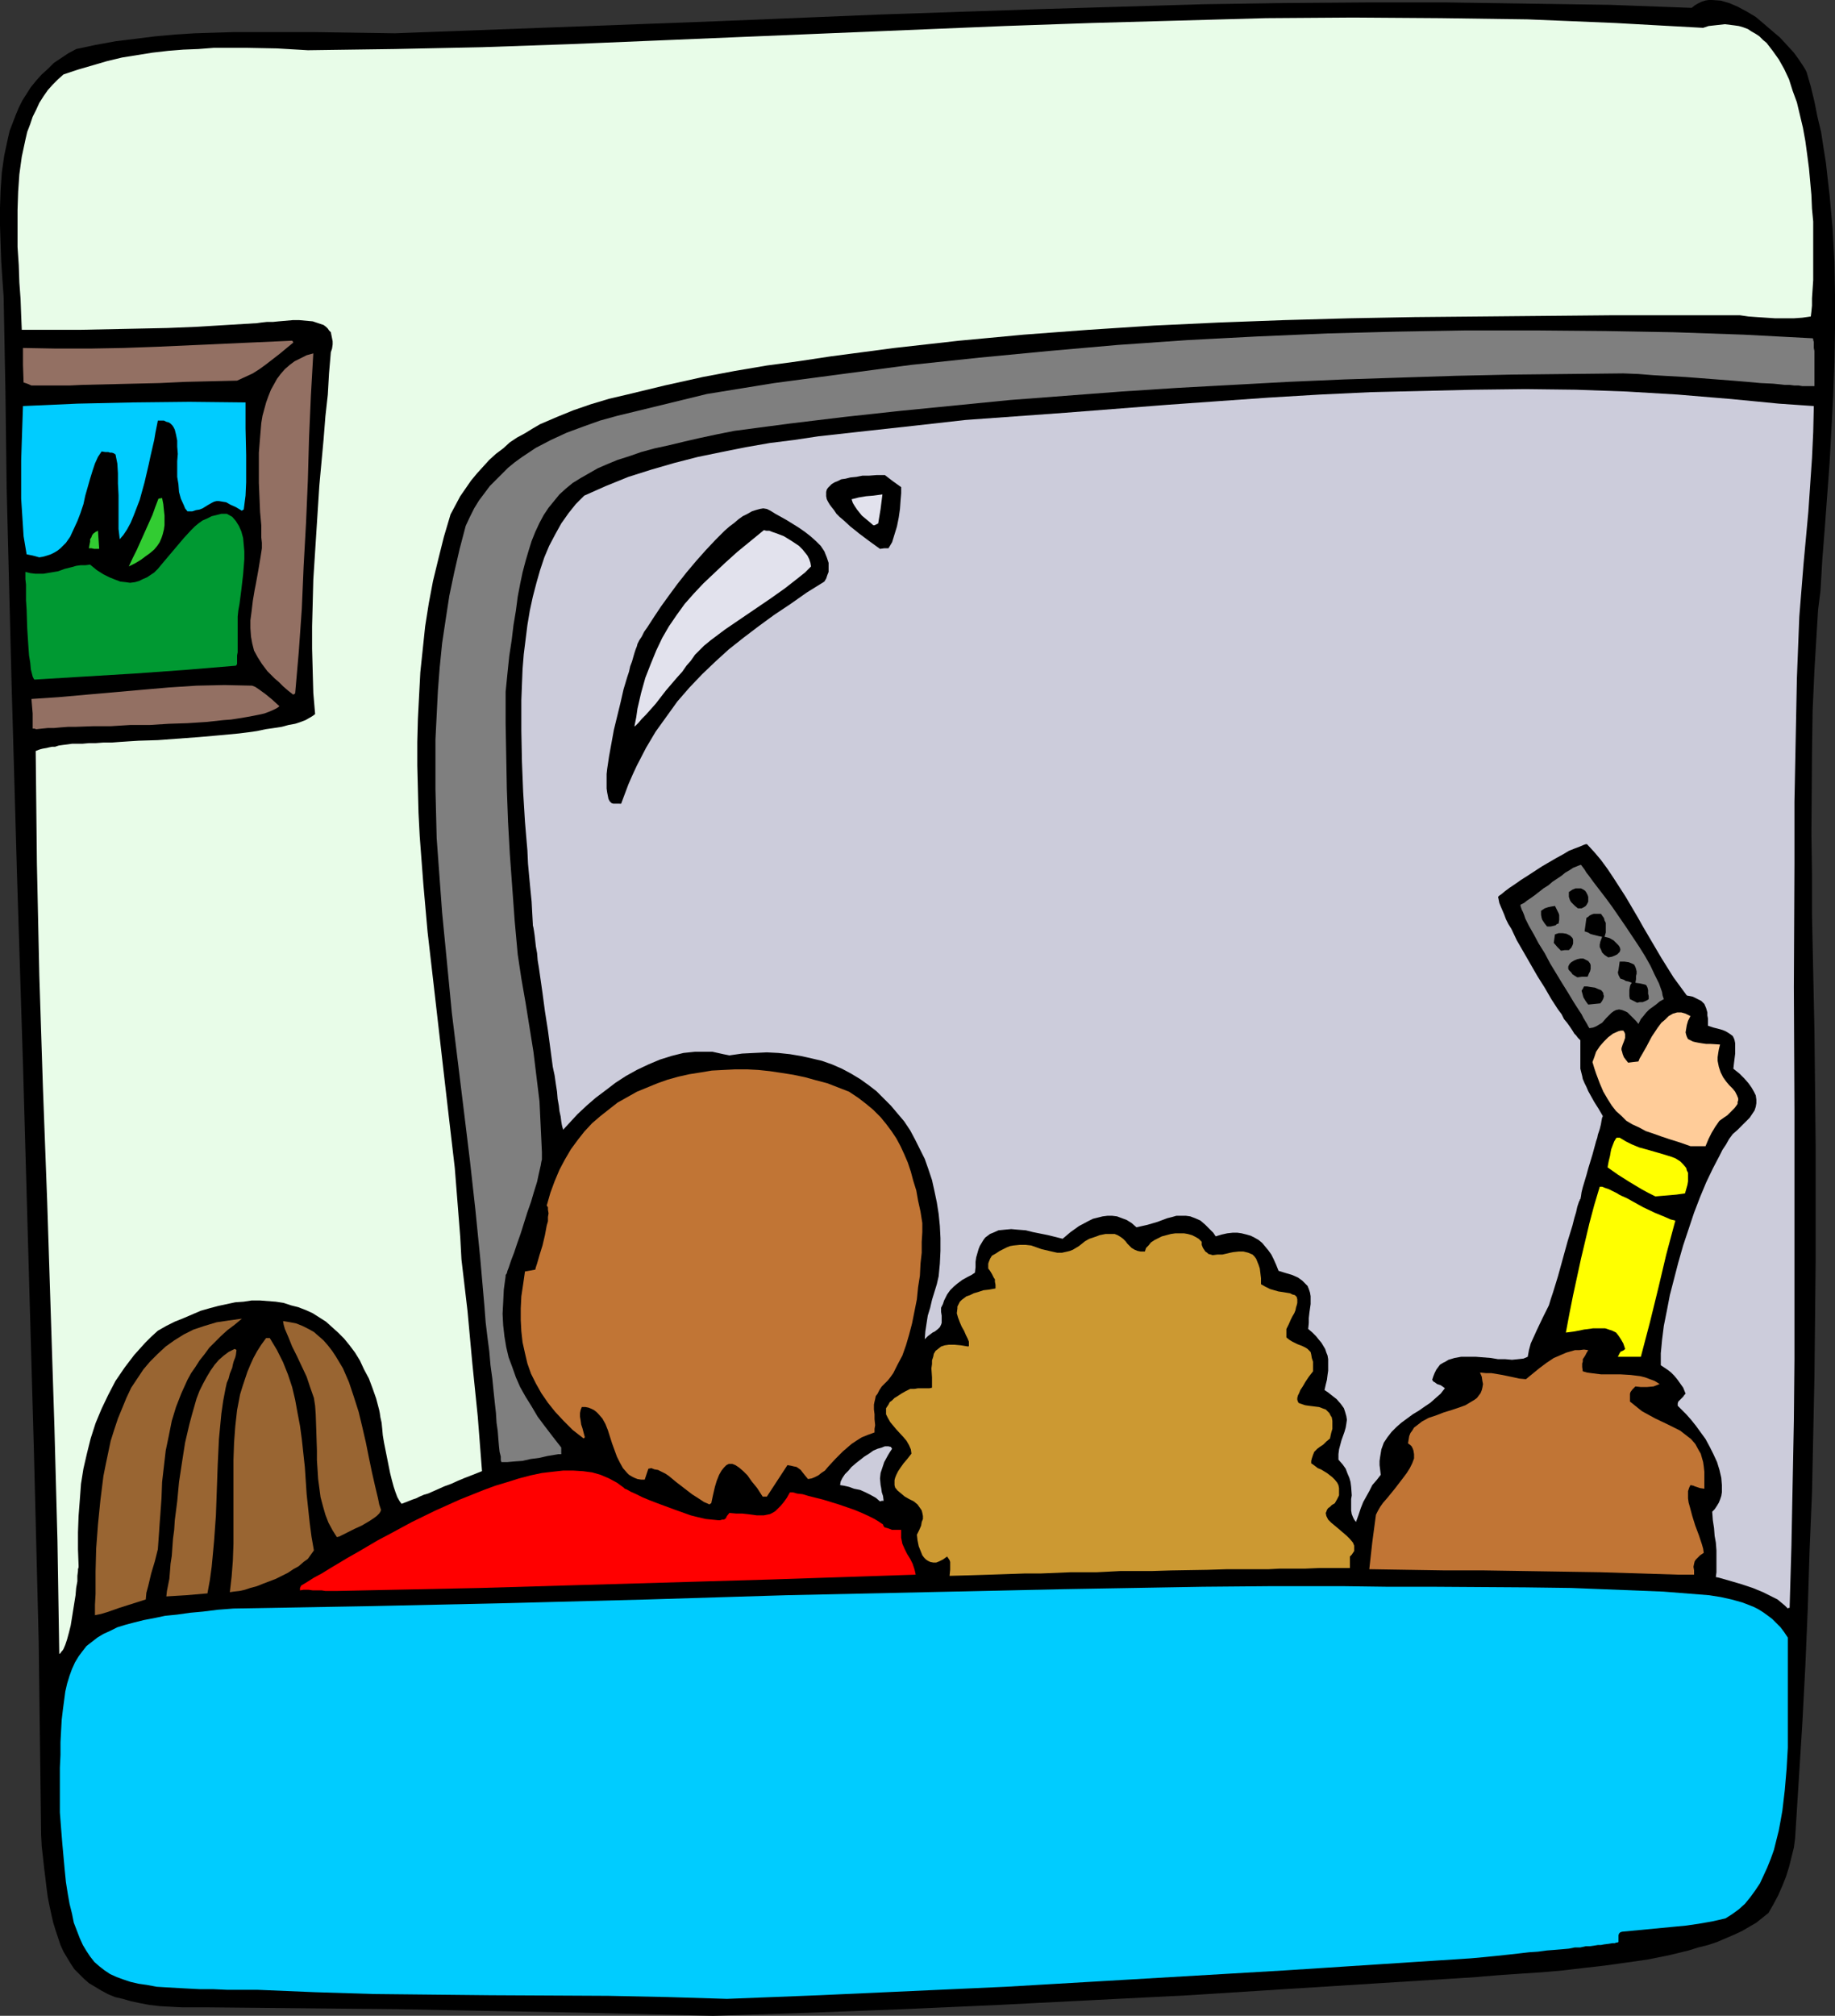 <?xml version="1.0" encoding="UTF-8" standalone="no"?>
<svg
   version="1.0"
   width="129.724mm"
   height="142.424mm"
   id="svg36"
   sodipodi:docname="Television - Wide Screen.wmf"
   xmlns:inkscape="http://www.inkscape.org/namespaces/inkscape"
   xmlns:sodipodi="http://sodipodi.sourceforge.net/DTD/sodipodi-0.dtd"
   xmlns="http://www.w3.org/2000/svg"
   xmlns:svg="http://www.w3.org/2000/svg">
  <rect width="100%" height="100%" fill="#333333" stroke="none"/>
  <sodipodi:namedview
     id="namedview36"
     pagecolor="#ffffff"
     bordercolor="#000000"
     borderopacity="0.25"
     inkscape:showpageshadow="2"
     inkscape:pageopacity="0.0"
     inkscape:pagecheckerboard="0"
     inkscape:deskcolor="#d1d1d1"
     inkscape:document-units="mm" />
  <defs
     id="defs1">
    <pattern
       id="WMFhbasepattern"
       patternUnits="userSpaceOnUse"
       width="6"
       height="6"
       x="0"
       y="0" />
  </defs>
  <path
     style="fill:#000000;fill-opacity:1;fill-rule:evenodd;stroke:none"
     d="m 190.526,538.294 -34.098,-0.808 -33.774,-0.646 -16.968,-0.323 -16.806,-0.162 -33.451,-0.323 h -3.394 -3.394 l -3.07,-0.162 -2.909,-0.162 -2.747,-0.323 -2.586,-0.485 -2.262,-0.485 -2.262,-0.646 -2.101,-0.485 -1.939,-0.808 -1.778,-0.97 -1.616,-0.97 -1.616,-0.97 -1.293,-1.131 -1.293,-1.293 -1.293,-1.293 -0.97,-1.454 -0.97,-1.616 -0.97,-1.616 -0.808,-1.778 -0.646,-1.939 -0.646,-1.939 -0.646,-2.101 -0.485,-2.101 -0.485,-2.262 -0.485,-2.424 -0.323,-2.424 -0.323,-2.747 -0.323,-2.586 -0.323,-2.909 -0.323,-2.909 -0.162,-3.07 -0.323,-25.695 -0.323,-25.856 L 9.05,387.035 7.595,335.646 6.141,284.257 4.525,233.029 3.07,181.64 1.778,130.412 1.454,104.718 0.97,79.185 0.646,74.66 0.323,69.812 0.162,65.125 0,60.277 V 55.429 L 0.162,50.743 0.485,46.056 1.131,41.532 1.616,39.269 2.101,37.007 2.586,34.906 3.394,32.805 4.202,30.704 5.01,28.765 5.979,26.826 7.11,25.048 8.242,23.271 9.696,21.493 l 1.454,-1.616 1.616,-1.454 1.616,-1.616 1.939,-1.293 1.939,-1.293 2.101,-1.131 5.333,-1.131 5.333,-0.97 5.333,-0.646 5.171,-0.646 5.333,-0.485 5.171,-0.323 10.504,-0.323 H 73.043 83.87 L 94.536,8.726 105.525,8.888 148.833,7.272 191.981,5.656 235.128,3.878 278.275,2.424 299.929,1.778 321.584,1.131 343.238,0.808 364.892,0.646 h 21.816 l 21.654,0.323 21.816,0.323 21.816,0.808 0.808,-0.646 0.808,-0.485 0.97,-0.485 0.97,-0.323 L 456.519,0 h 0.97 l 2.262,0.162 2.262,0.646 2.262,0.97 2.424,1.293 2.424,1.454 2.101,1.778 2.262,1.939 2.101,1.778 1.939,2.101 1.778,1.939 1.293,1.778 1.293,1.939 0.485,0.808 0.323,0.646 1.131,3.878 0.97,4.04 0.808,4.04 0.97,4.04 0.646,4.202 0.646,4.04 0.485,4.363 0.485,4.202 0.808,8.888 0.485,8.888 0.162,8.888 v 9.05 l -0.162,9.05 -0.323,9.05 -0.485,9.05 -0.485,8.888 -0.646,8.726 -0.646,8.726 -0.646,8.242 -0.485,8.242 -0.646,5.171 -0.323,5.333 -0.646,10.666 -0.485,10.827 -0.162,10.989 -0.162,21.978 0.162,10.989 v 10.827 l 0.646,30.704 0.323,30.704 v 30.866 l -0.323,30.866 -0.646,30.866 -0.646,15.352 -0.485,15.514 -0.646,15.352 -0.808,15.352 -0.97,15.514 -0.97,15.352 -0.323,2.424 -0.646,2.586 -0.646,2.586 -0.808,2.586 -0.97,2.424 -1.131,2.586 -1.293,2.424 -1.293,2.262 -1.616,1.293 -1.616,1.293 -1.939,1.131 -1.939,1.131 -2.101,0.97 -2.262,0.97 -2.262,0.97 -2.424,0.808 -2.586,0.646 -2.586,0.808 -5.333,1.293 -5.656,1.131 -5.656,0.808 -5.818,0.808 -5.656,0.646 -5.494,0.646 -5.494,0.485 -5.01,0.323 -2.262,0.162 -2.424,0.162 -2.262,0.162 -1.939,0.162 -1.939,0.162 -1.778,0.162 -25.694,1.616 -25.694,1.616 -25.371,1.616 -25.533,1.293 -25.371,1.293 -25.371,1.131 -25.533,0.97 z"
     id="path1" />
  <path
     style="fill:#00ccff;fill-opacity:1;fill-rule:evenodd;stroke:none"
     d="m 194.243,533.769 -15.998,-0.485 -15.675,-0.323 -31.512,-0.162 -15.675,-0.162 -15.514,-0.162 -15.675,-0.485 -7.757,-0.323 -7.757,-0.323 h -8.08 l -3.555,-0.162 h -3.555 l -3.232,-0.162 -2.909,-0.162 -2.909,-0.162 -2.586,-0.162 -2.586,-0.485 -2.262,-0.323 -2.101,-0.485 -1.939,-0.646 -1.778,-0.646 -1.778,-0.808 -1.454,-0.97 -1.454,-1.131 -1.293,-1.131 -1.131,-1.454 -0.97,-1.454 -0.97,-1.616 -0.808,-1.778 -0.808,-2.101 -0.808,-2.101 -0.485,-2.424 -0.646,-2.586 -0.485,-2.747 -0.485,-3.07 -0.323,-3.232 -0.323,-3.555 -0.323,-3.555 -0.323,-4.04 -0.323,-4.202 v -8.242 -3.717 l 0.162,-3.394 v -3.394 l 0.162,-3.07 0.162,-2.909 0.323,-2.747 0.323,-2.424 0.323,-2.424 0.485,-2.101 0.646,-2.101 0.646,-1.778 0.808,-1.778 0.97,-1.616 0.97,-1.293 1.131,-1.454 1.454,-1.131 1.454,-1.131 1.616,-0.97 1.778,-0.808 1.939,-0.97 2.101,-0.646 2.424,-0.646 2.586,-0.646 2.586,-0.485 3.07,-0.646 3.232,-0.323 3.394,-0.485 3.555,-0.323 3.878,-0.485 4.202,-0.323 36.845,-0.646 36.845,-0.808 37.006,-0.97 37.006,-1.131 37.168,-0.808 37.006,-0.808 37.168,-0.646 18.584,-0.162 h 18.584 l 12.12,0.162 h 12.282 l 24.563,0.162 12.282,0.162 12.282,0.485 12.282,0.485 12.282,0.97 3.07,0.485 2.909,0.646 2.909,0.808 2.909,1.131 1.293,0.646 1.293,0.808 1.131,0.808 1.293,0.97 1.131,1.131 1.131,1.131 0.97,1.293 0.97,1.454 v 1.939 6.464 4.848 10.504 5.656 l -0.323,5.656 -0.485,5.656 -0.646,5.494 -0.485,2.747 -0.485,2.586 -0.646,2.586 -0.646,2.586 -0.808,2.262 -0.97,2.424 -0.97,2.101 -0.97,2.101 -1.293,1.939 -1.293,1.778 -1.454,1.778 -1.616,1.454 -1.778,1.293 -1.778,1.131 -3.555,0.808 -3.717,0.646 -3.394,0.485 -3.394,0.323 -6.787,0.646 -6.787,0.646 -0.485,0.162 -0.323,0.323 -0.162,0.485 v 0.646 0.485 0.646 l -0.323,0.162 h -0.323 l -0.323,0.162 h -0.646 l -0.97,0.162 -1.293,0.162 -0.808,0.162 h -0.808 l -0.97,0.162 -1.131,0.162 h -1.131 l -1.454,0.323 h -1.454 l -1.616,0.323 -1.778,0.162 -1.939,0.162 -2.101,0.162 -2.424,0.323 -2.424,0.162 -2.747,0.323 -2.909,0.323 -3.07,0.323 -3.232,0.323 -3.555,0.323 -24.886,1.616 -24.886,1.616 -49.611,2.909 -24.886,1.454 -24.886,1.131 -24.886,1.131 z"
     id="path2" />
  <path
     style="fill:#e8fce8;fill-opacity:1;fill-rule:evenodd;stroke:none"
     d="m 15.837,441.656 -0.485,-30.219 -0.808,-30.219 -0.97,-30.219 -0.97,-30.219 -1.131,-30.219 -0.97,-30.058 -0.646,-29.896 -0.162,-15.029 -0.162,-15.029 0.808,-0.323 0.485,-0.162 0.646,-0.162 0.97,-0.162 0.646,-0.162 0.808,-0.162 h 0.808 l 0.97,-0.323 1.131,-0.162 1.293,-0.162 1.131,-0.162 h 1.293 1.454 l 1.778,-0.162 h 1.778 l 2.101,-0.162 h 2.262 l 2.101,-0.162 2.424,-0.162 2.586,-0.162 5.171,-0.162 10.989,-0.808 5.494,-0.485 5.171,-0.485 2.586,-0.323 2.262,-0.323 2.262,-0.485 2.262,-0.323 2.101,-0.323 1.778,-0.485 1.778,-0.323 1.454,-0.485 1.293,-0.485 1.131,-0.646 0.808,-0.485 0.646,-0.485 -0.485,-5.656 -0.162,-5.818 -0.162,-5.979 v -5.979 l 0.162,-6.141 0.162,-6.302 0.808,-12.605 0.808,-12.605 1.131,-12.282 0.485,-6.141 0.646,-5.818 0.323,-5.656 0.485,-5.656 0.323,-0.97 0.162,-1.131 V 91.143 L 88.718,90.335 88.557,89.527 88.395,88.719 l -0.485,-0.485 -0.323,-0.485 -0.485,-0.485 -0.646,-0.485 -1.454,-0.485 -1.454,-0.485 -1.778,-0.162 -1.778,-0.162 h -1.778 l -3.717,0.323 -1.616,0.162 h -1.616 l -1.454,0.162 -1.131,0.162 -8.08,0.485 -7.918,0.485 -7.918,0.323 -7.757,0.162 -15.675,0.323 H 5.818 L 5.656,84.194 5.494,79.831 5.171,75.468 5.01,70.781 4.686,65.933 v -4.848 -5.01 l 0.162,-4.848 0.323,-4.686 0.646,-4.686 0.485,-2.262 0.485,-2.262 0.485,-2.101 0.808,-2.101 0.646,-1.939 0.97,-1.939 0.808,-1.778 1.131,-1.778 1.131,-1.616 1.293,-1.454 1.454,-1.454 1.454,-1.293 3.878,-1.293 3.878,-1.131 3.878,-1.131 4.04,-0.97 4.04,-0.646 4.04,-0.646 4.202,-0.485 4.04,-0.323 4.04,-0.162 4.202,-0.323 h 8.403 l 8.403,0.162 8.242,0.485 23.27,-0.323 23.27,-0.485 23.27,-0.808 23.27,-0.97 23.109,-0.97 23.27,-0.97 46.702,-1.939 23.27,-0.808 23.27,-0.646 23.27,-0.646 23.27,-0.162 23.432,0.162 11.635,0.162 11.635,0.162 11.797,0.485 11.635,0.485 11.635,0.646 11.797,0.646 1.454,-0.485 1.454,-0.162 1.454,-0.162 1.454,-0.162 1.293,0.162 1.293,0.162 1.131,0.162 1.131,0.323 1.293,0.485 0.97,0.646 1.131,0.646 0.97,0.646 0.97,0.97 0.97,0.808 1.616,2.101 1.616,2.262 1.454,2.586 1.293,2.747 0.97,3.07 1.131,3.07 0.808,3.394 0.808,3.394 0.646,3.555 0.485,3.555 0.485,3.717 0.646,7.11 0.162,3.717 0.323,3.394 v 3.555 3.232 6.141 2.747 l -0.162,2.424 -0.162,2.424 v 1.939 l -0.162,1.616 -0.162,1.293 -2.262,0.323 -2.262,0.162 h -5.01 l -4.848,-0.323 -2.262,-0.162 -2.262,-0.323 h -34.744 l -34.744,0.323 -17.453,0.162 -17.453,0.323 -17.453,0.485 -17.453,0.646 -17.291,0.808 -17.453,1.131 -17.291,1.293 -17.291,1.616 -17.291,1.939 -17.13,2.262 -8.565,1.293 -8.403,1.131 -8.565,1.454 -8.565,1.616 -10.181,2.262 -10.019,2.424 -4.848,1.131 -4.848,1.454 -4.686,1.616 -4.363,1.778 -4.525,1.939 -1.939,1.131 -2.101,1.293 -2.101,1.131 -1.939,1.293 -1.778,1.616 -1.939,1.454 -1.778,1.616 -1.616,1.778 -1.616,1.778 -1.616,1.939 -1.454,2.101 -1.454,2.101 -1.293,2.424 -1.293,2.424 -1.778,5.979 -1.454,5.818 -1.454,5.979 -1.131,5.979 -0.97,6.141 -0.646,6.141 -0.646,6.141 -0.323,6.141 -0.323,6.302 -0.162,6.141 v 6.302 l 0.162,6.302 0.162,6.302 0.323,6.302 0.97,12.767 1.131,12.767 1.454,12.605 2.909,25.371 1.454,12.605 1.454,12.443 0.97,12.282 0.485,6.141 0.323,5.979 1.616,13.736 1.293,14.059 1.454,14.221 1.131,14.544 -2.424,0.97 -2.101,0.808 -1.939,0.808 -1.778,0.808 -1.778,0.646 -1.454,0.646 -1.454,0.646 -1.454,0.646 -1.131,0.323 -1.131,0.485 -0.97,0.485 -0.97,0.323 -1.616,0.646 -1.293,0.485 -0.485,-0.646 -0.646,-1.131 -0.485,-1.293 -0.485,-1.454 -0.485,-1.778 -0.485,-1.939 -0.808,-4.04 -0.808,-4.04 -0.323,-1.939 -0.162,-1.778 -0.162,-1.616 -0.323,-1.454 -0.162,-1.131 -0.162,-0.808 -0.808,-3.07 -0.97,-2.747 -0.97,-2.586 -1.293,-2.424 -1.131,-2.424 -1.293,-2.101 -1.454,-1.939 -1.454,-1.778 -1.616,-1.616 -1.616,-1.454 -1.616,-1.454 -1.778,-1.131 -1.778,-1.131 -1.778,-0.808 -2.101,-0.808 -1.939,-0.485 -1.939,-0.646 -2.101,-0.323 -2.101,-0.162 -2.101,-0.162 h -2.262 l -2.101,0.323 -2.262,0.162 -2.262,0.485 -2.262,0.485 -2.424,0.646 -2.262,0.646 -2.262,0.97 -2.262,0.97 -2.424,0.97 -2.262,1.131 -2.262,1.293 -1.778,1.616 -1.616,1.616 -2.909,3.232 -2.586,3.394 -2.424,3.555 -1.939,3.717 -1.778,3.717 -1.616,3.878 -1.293,4.04 -0.97,3.878 -0.97,4.202 -0.646,4.04 -0.323,4.363 -0.323,4.202 -0.162,4.363 v 4.525 l 0.162,4.363 v 0.485 l -0.162,0.485 v 0.485 l -0.162,1.293 v 1.454 l -0.323,1.778 -0.162,1.939 -0.646,4.04 -0.646,4.04 -0.485,1.939 -0.485,1.778 -0.485,1.454 -0.485,1.131 -0.323,0.485 -0.323,0.323 -0.162,0.323 z"
     id="path3" />
  <path
     style="fill:#996532;fill-opacity:1;fill-rule:evenodd;stroke:none"
     d="m 25.371,431.314 v -2.747 l 0.162,-2.909 v -5.979 l 0.162,-6.141 0.485,-6.464 0.646,-6.464 0.808,-6.464 0.646,-3.232 0.646,-3.07 0.646,-3.07 0.97,-3.07 0.97,-2.909 1.131,-2.747 1.131,-2.747 1.293,-2.747 1.616,-2.424 1.616,-2.424 1.778,-2.101 2.101,-2.101 2.101,-1.939 2.262,-1.616 2.586,-1.616 2.586,-1.293 2.909,-0.97 3.232,-0.97 3.232,-0.485 3.555,-0.485 -1.939,1.616 -1.939,1.454 -1.778,1.616 -1.454,1.454 -1.616,1.616 -1.293,1.778 -1.293,1.616 -1.131,1.778 -1.131,1.616 -0.97,1.778 -1.616,3.555 -1.454,3.717 -1.131,3.717 -0.808,4.04 -0.808,3.878 -0.485,4.202 -0.485,4.202 -0.162,4.363 -0.323,4.525 -0.162,2.101 -0.162,2.424 -0.323,4.525 -0.808,3.232 -0.97,3.232 -0.808,3.394 -0.485,1.778 -0.162,1.778 -3.555,1.131 -3.555,1.131 -3.232,1.131 -1.616,0.485 z"
     id="path4" />
  <path
     style="fill:#ccccdb;fill-opacity:1;fill-rule:evenodd;stroke:none"
     d="m 477.689,429.536 -0.808,-0.808 -0.97,-0.808 -0.97,-0.808 -1.293,-0.646 -2.586,-1.293 -2.747,-1.131 -2.909,-0.97 -2.747,-0.808 -1.131,-0.323 -1.131,-0.323 -1.131,-0.323 -0.808,-0.162 0.162,-1.293 v -1.293 -2.424 -2.101 l -0.162,-2.101 -0.323,-1.778 -0.162,-2.101 -0.323,-2.101 -0.162,-2.262 0.646,-0.646 0.646,-0.97 0.485,-0.808 0.323,-0.808 0.323,-0.97 0.162,-0.97 v -1.939 l -0.162,-1.939 -0.485,-2.101 -0.646,-2.101 -0.97,-2.101 -0.97,-1.939 -1.131,-2.101 -1.293,-1.778 -1.293,-1.778 -1.293,-1.616 -1.293,-1.454 -1.293,-1.293 -0.97,-0.97 v -0.646 l 0.162,-0.485 0.323,-0.323 0.323,-0.323 0.646,-0.646 0.323,-0.485 0.323,-0.323 -0.646,-1.616 -0.808,-1.131 -0.808,-1.131 -0.808,-0.97 -0.808,-0.808 -0.808,-0.646 -1.939,-1.293 v -1.616 -1.616 l 0.162,-1.616 0.162,-1.778 0.485,-3.878 0.808,-4.04 0.808,-4.202 1.131,-4.363 1.131,-4.363 1.293,-4.525 1.454,-4.363 1.454,-4.363 1.616,-4.202 1.616,-3.878 1.778,-3.717 1.778,-3.394 0.808,-1.616 0.97,-1.454 0.808,-1.454 0.97,-1.293 1.293,-1.131 1.131,-1.131 1.131,-1.131 0.97,-0.97 0.646,-0.97 0.646,-0.97 0.323,-0.97 0.162,-0.97 v -0.97 l -0.162,-1.131 -0.485,-0.97 -0.646,-1.131 -0.808,-1.131 -1.131,-1.293 -1.293,-1.293 -1.616,-1.293 0.162,-1.454 0.162,-1.293 0.162,-1.293 v -0.97 -1.778 l -0.162,-0.808 -0.162,-0.485 -0.323,-0.646 -0.646,-0.485 -0.485,-0.323 -0.808,-0.485 -0.808,-0.323 -1.131,-0.323 -1.293,-0.323 -1.454,-0.485 v -0.97 -0.97 l -0.162,-0.808 v -0.808 l -0.323,-1.131 -0.485,-1.131 -0.808,-0.808 -0.97,-0.485 -1.293,-0.646 -1.616,-0.323 -1.778,-2.424 -1.778,-2.424 -3.232,-5.171 -3.232,-5.494 -1.616,-2.747 -1.454,-2.586 -3.232,-5.494 -3.232,-5.01 -1.616,-2.424 -1.778,-2.424 -1.778,-2.101 -1.939,-2.101 h -0.323 l -0.485,0.162 -1.131,0.485 -1.293,0.485 -1.616,0.646 -1.616,0.97 -1.778,0.97 -3.878,2.262 -3.717,2.424 -1.778,1.131 -1.616,1.131 -1.454,0.97 -1.293,0.97 -0.97,0.808 -0.485,0.323 -0.323,0.323 0.162,0.808 0.162,0.808 0.323,0.808 0.97,2.262 0.485,1.293 0.646,1.293 0.808,1.293 1.454,3.07 1.778,3.07 3.717,6.464 1.939,3.07 1.778,3.07 1.778,2.747 0.97,1.293 0.646,1.293 0.808,0.97 0.808,1.131 0.646,0.97 0.485,0.808 0.485,0.485 0.485,0.646 0.323,0.323 0.323,0.323 v 5.656 1.131 0.808 l 0.485,1.939 0.162,0.808 0.485,1.131 0.485,0.97 0.485,1.131 0.808,1.454 0.808,1.454 1.131,1.778 1.131,1.939 v 0.162 l -0.162,0.323 -0.162,0.808 -0.162,0.97 -0.323,1.293 -0.485,1.454 -0.162,0.808 -0.323,0.97 -0.485,1.778 -0.485,1.778 -1.131,3.717 -0.485,1.778 -0.485,1.616 -0.485,1.616 -0.323,1.293 -0.162,1.131 -0.162,0.808 h -0.162 v 0.323 l -0.162,0.162 -0.162,0.485 -0.323,0.97 -0.323,1.454 -0.485,1.616 -0.485,1.939 -0.646,2.101 -0.646,2.101 -1.293,4.686 -1.293,4.686 -0.646,2.101 -0.646,2.101 -0.646,1.939 -0.485,1.616 -0.808,1.616 -0.808,1.616 -1.616,3.394 -0.808,1.778 -0.808,1.778 -0.485,1.778 -0.323,1.778 -1.131,0.485 -1.454,0.162 -1.616,0.162 -1.778,-0.162 h -1.939 l -1.939,-0.323 -4.04,-0.323 h -1.939 -1.939 l -1.778,0.323 -1.616,0.485 -0.808,0.485 -0.646,0.323 -0.808,0.485 -0.485,0.646 -0.485,0.646 -0.485,0.97 -0.323,0.808 -0.323,0.97 0.323,0.485 0.323,0.162 0.646,0.485 0.485,0.162 0.485,0.162 0.485,0.323 0.646,0.485 -1.131,1.454 -1.293,1.131 -1.454,1.293 -1.454,0.97 -1.616,1.131 -1.616,0.97 -3.07,2.262 -1.293,1.131 -1.293,1.293 -1.131,1.454 -0.97,1.454 -0.646,1.778 -0.162,0.97 -0.162,0.97 -0.162,1.131 v 1.131 l 0.162,1.293 0.162,1.293 -1.131,1.454 -1.131,1.293 -0.808,1.616 -0.808,1.454 -0.808,1.454 -0.646,1.616 -0.646,1.939 -0.646,1.778 -0.485,-0.646 -0.323,-0.646 -0.323,-0.808 -0.162,-0.97 v -3.07 l 0.162,-0.97 -0.162,-2.262 -0.162,-1.293 -0.323,-1.131 -0.485,-1.131 -0.485,-1.293 -0.808,-1.131 -1.131,-1.293 v -1.454 l 0.162,-1.293 0.646,-2.424 0.808,-2.262 0.323,-1.131 0.162,-0.97 0.162,-1.131 -0.162,-0.97 -0.323,-1.131 -0.323,-0.97 -0.808,-1.131 -1.131,-1.293 -1.454,-1.131 -0.808,-0.646 -0.97,-0.646 0.323,-1.454 0.323,-1.293 0.162,-1.293 0.162,-1.131 v -1.131 -0.97 -0.97 l -0.162,-0.97 -0.323,-0.808 -0.323,-0.97 -0.485,-0.808 -0.485,-0.808 -0.808,-0.97 -0.646,-0.808 -0.97,-0.97 -1.131,-0.97 0.162,-1.616 v -1.293 l 0.162,-1.454 0.162,-1.131 0.162,-1.131 v -1.131 -0.97 l -0.162,-0.97 -0.323,-0.97 -0.323,-0.808 -0.646,-0.646 -0.808,-0.808 -1.131,-0.808 -1.454,-0.646 -1.616,-0.485 -2.101,-0.646 -0.646,-1.616 -0.646,-1.454 -0.646,-1.293 -0.808,-1.131 -0.808,-0.97 -0.808,-0.97 -0.97,-0.808 -1.131,-0.646 -0.97,-0.485 -1.131,-0.323 -1.293,-0.323 -1.131,-0.162 h -1.293 l -1.454,0.162 -1.454,0.323 -1.616,0.485 -0.646,-0.97 -0.808,-0.808 -1.293,-1.293 -1.293,-1.131 -1.454,-0.646 -1.293,-0.485 -1.131,-0.162 h -1.293 -1.293 l -1.131,0.323 -1.293,0.323 -1.293,0.485 -1.293,0.485 -2.747,0.808 -1.454,0.323 -1.454,0.323 -1.293,-1.131 -1.293,-0.808 -1.293,-0.485 -1.293,-0.485 -1.293,-0.162 h -1.293 l -1.293,0.162 -1.293,0.323 -1.293,0.323 -1.293,0.646 -2.424,1.293 -2.262,1.616 -2.101,1.778 -3.878,-0.97 -4.04,-0.808 -1.939,-0.485 -2.101,-0.162 -1.778,-0.162 -1.778,0.162 -1.616,0.162 -1.454,0.646 -0.808,0.323 -0.646,0.485 -0.646,0.485 -0.485,0.646 -0.485,0.808 -0.485,0.808 -0.323,0.808 -0.323,1.131 -0.323,1.131 -0.162,1.131 v 1.454 l -0.162,1.454 -0.97,0.646 -0.97,0.485 -1.454,0.808 -1.293,0.97 -0.97,0.808 -0.97,0.97 -0.808,1.131 -0.323,0.646 -0.485,0.97 -0.323,0.97 -0.485,0.97 v 1.131 l 0.162,0.97 v 1.939 l -0.162,0.485 -0.323,0.646 -0.485,0.485 -0.808,0.646 -0.646,0.323 -0.646,0.485 -0.646,0.485 -0.808,0.808 0.162,-2.101 0.323,-2.101 0.323,-2.101 0.646,-2.101 0.485,-2.101 0.646,-2.101 0.646,-2.101 0.485,-2.101 0.323,-3.394 0.162,-3.394 v -3.394 l -0.162,-3.232 -0.323,-3.232 -0.485,-3.07 -0.646,-3.07 -0.646,-2.909 -0.97,-2.909 -0.97,-2.747 -1.293,-2.586 -1.293,-2.586 -1.293,-2.424 -1.616,-2.424 -1.778,-2.101 -1.778,-2.101 -1.939,-1.939 -1.939,-1.939 -2.101,-1.616 -2.262,-1.616 -2.424,-1.454 -2.424,-1.293 -2.586,-1.131 -2.747,-0.97 -2.747,-0.646 -2.909,-0.646 -2.909,-0.485 -3.07,-0.323 -3.07,-0.162 -3.394,0.162 -3.232,0.162 -3.394,0.485 -1.616,-0.323 -1.454,-0.323 -1.454,-0.323 h -1.616 -3.07 l -3.07,0.323 -3.232,0.808 -3.07,0.97 -3.07,1.293 -3.07,1.454 -2.909,1.616 -2.747,1.778 -2.747,2.101 -2.586,1.939 -2.424,2.101 -2.424,2.262 -1.939,2.101 -1.939,2.101 v -0.162 l -0.162,-0.485 -0.162,-0.646 -0.162,-0.97 -0.162,-1.293 -0.323,-1.454 -0.162,-1.454 -0.323,-1.778 -0.162,-1.939 -0.323,-2.101 -0.323,-2.262 -0.485,-2.262 -0.646,-4.848 -0.646,-4.848 -0.808,-5.171 -0.646,-4.848 -0.646,-4.525 -0.323,-2.262 -0.323,-1.939 -0.162,-1.939 -0.323,-1.778 -0.162,-1.454 -0.162,-1.454 -0.162,-1.131 -0.162,-0.97 -0.162,-0.646 v -0.323 l -0.162,-2.909 -0.162,-3.07 -0.323,-3.232 -0.323,-3.394 -0.323,-3.555 -0.162,-3.555 -0.323,-3.717 -0.323,-3.878 -0.485,-7.918 -0.323,-8.08 -0.162,-8.242 v -8.242 l 0.162,-4.202 0.162,-4.04 0.323,-4.04 0.485,-3.878 0.485,-3.878 0.646,-3.878 0.808,-3.717 0.97,-3.717 0.97,-3.394 1.131,-3.394 1.293,-3.07 1.616,-3.07 1.616,-2.909 1.939,-2.747 1.939,-2.424 2.262,-2.262 5.818,-2.586 5.979,-2.424 6.141,-1.939 6.141,-1.778 6.302,-1.616 6.302,-1.293 6.464,-1.293 6.464,-1.131 6.464,-0.808 6.464,-0.97 13.09,-1.454 13.251,-1.454 12.928,-1.454 26.826,-1.939 26.987,-2.101 13.574,-0.97 13.736,-0.97 13.574,-0.808 13.736,-0.646 13.736,-0.323 13.736,-0.323 13.736,-0.162 13.574,0.162 13.574,0.485 13.574,0.808 13.574,1.131 6.787,0.646 6.626,0.646 9.373,0.646 -0.162,6.949 -0.323,6.949 -0.97,14.221 -1.293,14.059 -1.131,14.059 -0.646,16.483 -0.323,16.483 -0.323,16.483 v 16.483 l -0.162,32.967 0.162,33.128 v 33.128 33.128 l -0.162,16.483 -0.323,16.645 -0.323,16.645 -0.485,16.645 h -0.323 z"
     id="path5" />
  <path
     style="fill:#996532;fill-opacity:1;fill-rule:evenodd;stroke:none"
     d="m 44.44,426.304 0.162,-1.454 0.323,-1.616 0.323,-1.616 0.162,-1.939 0.162,-2.101 0.323,-2.101 0.323,-4.525 0.323,-2.424 0.162,-2.586 0.646,-5.01 0.485,-5.171 0.808,-5.333 0.808,-5.171 1.131,-4.848 0.646,-2.424 0.646,-2.262 0.646,-2.262 0.808,-2.101 0.97,-1.939 0.97,-1.778 0.97,-1.616 1.131,-1.616 1.131,-1.293 1.293,-1.131 1.293,-0.97 1.616,-0.808 0.323,0.162 0.162,0.162 -0.162,1.293 -0.162,0.646 -0.323,0.808 -0.162,0.485 -0.162,0.646 -0.162,0.808 -0.323,0.808 -0.323,0.808 -0.323,1.293 -0.485,1.131 -0.323,1.454 -0.646,3.394 -0.485,3.394 -0.646,6.787 -0.323,6.787 -0.485,13.575 -0.485,6.787 -0.323,3.555 -0.323,3.394 -0.485,3.555 -0.646,3.555 -5.656,0.485 z"
     id="path6" />
  <path
     style="fill:#996532;fill-opacity:1;fill-rule:evenodd;stroke:none"
     d="m 61.408,425.173 0.485,-4.202 0.323,-4.202 0.162,-4.525 v -4.363 -4.525 -4.525 -9.05 l 0.162,-4.525 0.323,-4.363 0.485,-4.363 0.808,-4.202 0.646,-2.101 1.293,-3.878 0.808,-1.939 0.808,-1.778 0.97,-1.778 1.131,-1.778 1.293,-1.778 h 0.97 l 1.939,3.232 1.616,3.232 1.293,3.232 1.131,3.394 0.808,3.394 0.646,3.555 0.646,3.394 0.485,3.555 0.808,7.434 0.485,7.272 0.808,7.595 0.485,3.717 0.646,3.717 -0.808,1.131 -0.808,1.131 -1.131,0.808 -1.293,1.131 -1.454,0.808 -1.454,0.97 -3.232,1.616 -3.394,1.293 -1.616,0.646 -1.778,0.485 -1.454,0.485 -1.454,0.323 -1.454,0.162 z"
     id="path7" />
  <path
     style="fill:#ff0000;fill-opacity:1;fill-rule:evenodd;stroke:none"
     d="M 89.688,424.85 H 88.234 86.941 l -0.97,-0.162 h -0.97 -0.808 -0.646 l -1.131,-0.162 h -1.293 l -0.97,0.162 v -0.646 l 0.323,-0.646 1.616,-0.97 1.778,-1.131 2.101,-1.131 2.101,-1.293 2.424,-1.454 2.424,-1.454 2.586,-1.454 2.747,-1.616 2.747,-1.616 3.07,-1.616 5.979,-3.232 6.302,-3.07 6.464,-2.909 6.464,-2.586 3.07,-1.131 3.232,-0.97 3.07,-0.97 3.07,-0.808 3.07,-0.646 2.747,-0.323 2.909,-0.323 h 2.747 l 2.586,0.162 2.424,0.323 2.262,0.646 2.262,0.97 2.101,1.131 1.778,1.293 0.323,0.323 0.485,0.162 1.131,0.646 1.454,0.646 1.616,0.808 1.939,0.808 2.101,0.808 4.363,1.616 2.262,0.808 2.262,0.808 1.939,0.485 2.101,0.485 1.616,0.162 1.616,0.162 h 0.646 l 0.485,-0.162 h 0.485 l 0.485,-0.323 0.162,-0.323 0.162,-0.323 0.646,-0.808 1.778,0.162 h 1.616 l 1.454,0.162 1.293,0.162 1.131,0.162 h 1.939 l 0.808,-0.162 0.808,-0.162 0.646,-0.323 0.808,-0.485 0.646,-0.646 0.808,-0.808 0.808,-0.97 0.808,-1.131 0.808,-1.454 h 0.323 0.485 l 1.131,0.323 1.454,0.162 1.616,0.485 1.939,0.485 1.939,0.485 4.202,1.293 4.202,1.454 1.939,0.808 1.778,0.808 1.616,0.808 1.293,0.808 0.97,0.646 0.162,0.485 0.323,0.323 0.646,0.162 0.485,0.162 0.808,0.323 h 2.424 v 0.97 1.131 l 0.162,0.808 0.162,0.808 0.646,1.454 0.646,1.293 0.808,1.293 0.646,1.293 0.485,1.454 0.162,0.646 0.162,0.808 -38.784,1.293 -38.784,1.131 -38.784,1.131 z"
     id="path8" />
  <path
     style="fill:#cc9932;fill-opacity:1;fill-rule:evenodd;stroke:none"
     d="m 253.712,420.81 0.162,-1.616 v -1.454 -0.646 l -0.162,-0.485 -0.323,-0.485 -0.323,-0.485 -1.131,0.808 -0.97,0.485 -0.808,0.323 h -0.808 l -0.808,-0.162 -0.646,-0.323 -0.485,-0.323 -0.485,-0.485 -0.485,-0.646 -0.323,-0.808 -0.646,-1.616 -0.323,-1.616 -0.162,-1.454 0.646,-1.293 0.485,-1.131 0.162,-0.97 0.323,-0.808 v -0.808 l -0.162,-0.808 -0.162,-0.646 -0.323,-0.485 -0.808,-1.131 -0.97,-0.808 -1.293,-0.646 -1.131,-0.646 -0.97,-0.808 -0.97,-0.808 -0.646,-0.808 -0.162,-0.646 v -0.646 -0.646 l 0.162,-0.646 0.323,-0.808 0.485,-0.97 0.646,-0.97 0.808,-1.131 0.97,-1.131 1.131,-1.454 -0.162,-1.131 -0.485,-1.131 -0.646,-1.131 -0.808,-0.97 -1.939,-2.101 -0.808,-0.97 -0.808,-0.97 -0.646,-1.131 -0.485,-0.97 v -0.97 -0.646 l 0.323,-0.485 0.323,-0.485 0.323,-0.646 0.646,-0.485 0.646,-0.646 0.808,-0.485 0.97,-0.646 1.131,-0.646 1.293,-0.646 h 1.131 l 0.97,-0.162 h 2.424 0.646 l 0.646,-0.162 v -2.747 l -0.162,-2.424 0.162,-1.131 v -0.97 l 0.323,-0.97 0.162,-0.808 0.485,-0.808 0.646,-0.485 0.808,-0.646 0.97,-0.323 1.131,-0.162 h 1.454 l 1.778,0.162 1.939,0.323 0.162,-0.162 v -0.323 -0.808 l -0.323,-0.808 -0.485,-0.97 -0.485,-1.131 -0.646,-1.131 -0.485,-1.131 -0.485,-1.293 -0.323,-1.131 0.162,-1.293 v -0.485 l 0.323,-0.646 0.323,-0.646 0.485,-0.485 0.646,-0.485 0.646,-0.485 0.97,-0.323 0.97,-0.485 1.131,-0.323 1.454,-0.485 1.454,-0.162 1.778,-0.323 v -0.97 l -0.162,-0.808 v -0.646 l -0.323,-0.485 -0.485,-0.97 -0.485,-0.808 -0.485,-0.646 v -0.323 -0.485 -0.485 l 0.162,-0.485 0.323,-0.808 0.485,-0.808 1.131,-0.646 0.97,-0.646 0.97,-0.485 0.97,-0.485 0.808,-0.323 0.97,-0.162 1.616,-0.162 h 1.616 l 1.454,0.162 2.747,0.97 2.747,0.646 1.454,0.323 h 1.293 l 1.454,-0.323 0.646,-0.162 0.808,-0.323 0.808,-0.485 0.808,-0.485 0.808,-0.646 0.808,-0.646 1.131,-0.646 0.97,-0.323 0.97,-0.323 0.808,-0.323 1.616,-0.323 h 1.293 1.131 l 0.808,0.323 0.808,0.485 0.646,0.485 0.646,0.646 0.485,0.646 1.131,1.131 0.808,0.485 0.808,0.323 0.808,0.162 h 1.131 l 0.323,-0.97 0.646,-0.646 0.646,-0.808 0.97,-0.646 0.97,-0.485 0.97,-0.485 2.424,-0.646 1.131,-0.162 h 1.131 1.293 l 0.97,0.162 1.131,0.323 0.97,0.485 0.808,0.485 0.808,0.808 v 0.808 l 0.323,0.808 0.323,0.485 0.323,0.485 0.485,0.323 0.323,0.323 0.646,0.162 0.485,0.162 1.293,-0.162 h 1.293 l 1.454,-0.323 0.646,-0.162 0.808,-0.162 1.454,-0.162 h 1.293 l 1.293,0.323 1.131,0.485 0.485,0.485 0.485,0.646 0.323,0.808 0.323,0.808 0.323,0.97 0.162,1.293 0.162,1.293 v 1.616 l 1.131,0.646 1.293,0.646 1.131,0.323 1.131,0.323 1.131,0.162 0.97,0.162 0.97,0.162 0.646,0.323 0.646,0.162 0.485,0.485 0.162,0.646 v 0.97 l -0.162,0.646 -0.162,0.485 -0.162,0.808 -0.323,0.808 -0.485,0.808 -0.485,0.97 -0.485,1.131 -0.646,1.293 v 2.262 l 0.808,0.646 0.808,0.485 1.293,0.646 1.293,0.485 0.97,0.485 0.485,0.323 0.323,0.323 0.485,0.485 0.162,0.646 0.162,0.97 0.323,0.97 v 1.131 1.454 l -1.131,1.454 -0.97,1.454 -0.646,1.131 -0.646,0.97 -0.323,0.808 -0.323,0.646 -0.162,0.646 v 0.485 l 0.162,0.485 0.162,0.323 0.323,0.162 0.485,0.162 0.97,0.323 1.131,0.162 1.293,0.162 1.293,0.162 1.293,0.485 0.485,0.162 0.485,0.485 0.485,0.485 0.323,0.646 0.323,0.485 0.162,0.97 v 0.97 1.131 l -0.323,1.131 -0.323,1.454 -0.97,0.808 -0.808,0.808 -0.97,0.646 -0.646,0.485 -0.808,0.808 -0.323,0.808 -0.323,0.97 -0.162,0.646 v 0.646 l 0.485,0.323 0.646,0.485 0.646,0.485 0.808,0.323 1.616,0.97 1.454,1.131 0.646,0.646 0.646,0.808 0.323,0.646 0.162,0.808 v 0.97 0.97 l -0.485,0.97 -0.646,1.131 -0.808,0.485 -0.485,0.485 -0.485,0.323 -0.323,0.485 -0.162,0.485 -0.162,0.323 0.162,0.808 0.485,0.97 0.808,0.808 0.97,0.808 0.97,0.808 2.262,1.939 0.808,0.808 0.808,0.97 0.323,0.808 v 0.485 0.485 0.485 l -0.323,0.485 -0.323,0.485 -0.485,0.485 v 3.07 h -4.202 -4.04 l -3.717,0.162 h -3.394 -3.394 l -3.07,0.162 h -2.909 -2.909 -5.333 l -5.171,0.162 -9.696,0.162 -5.171,0.162 h -2.747 -2.747 -2.909 l -3.07,0.162 -3.232,0.162 h -3.394 -3.555 l -3.717,0.162 -4.202,0.162 h -4.202 l -4.686,0.162 -4.848,0.162 -5.171,0.162 z"
     id="path9" />
  <path
     style="fill:#c17535;fill-opacity:1;fill-rule:evenodd;stroke:none"
     d="m 448.439,420.487 -10.504,-0.323 -10.504,-0.323 -20.685,-0.323 -10.342,-0.162 h -10.342 l -10.181,-0.162 -10.019,-0.162 0.808,-7.272 0.97,-7.272 0.485,-0.97 0.646,-1.131 0.808,-1.131 1.131,-1.293 2.101,-2.586 2.101,-2.747 0.97,-1.293 0.808,-1.293 0.646,-1.293 0.485,-1.293 v -1.131 l -0.162,-0.97 -0.162,-0.485 -0.323,-0.646 -0.323,-0.323 -0.646,-0.485 0.162,-0.97 0.162,-0.97 0.323,-0.808 0.485,-0.646 0.485,-0.808 0.646,-0.485 1.454,-1.131 1.778,-0.97 1.939,-0.646 2.101,-0.808 2.101,-0.646 1.939,-0.646 1.778,-0.646 1.616,-0.97 0.808,-0.485 0.646,-0.485 0.485,-0.646 0.485,-0.646 0.323,-0.808 0.162,-0.646 0.162,-0.97 -0.162,-0.808 -0.162,-1.131 -0.485,-1.131 1.616,0.162 h 1.454 l 2.909,0.485 3.07,0.646 1.454,0.323 1.778,0.162 1.778,-1.454 1.778,-1.454 1.939,-1.454 1.939,-1.293 2.262,-0.97 1.131,-0.485 1.131,-0.323 1.131,-0.323 h 1.131 l 1.293,-0.162 1.131,0.162 -0.485,0.808 -0.323,0.646 -0.646,0.97 v 0.646 l -0.162,0.485 v 0.97 l 0.162,1.131 1.131,0.323 1.131,0.162 2.586,0.323 h 2.586 2.586 l 2.747,0.162 2.586,0.323 1.293,0.323 1.293,0.485 1.293,0.485 1.293,0.808 -0.808,0.323 -0.808,0.323 -1.778,0.162 h -1.616 l -1.454,-0.162 -0.485,0.485 -0.323,0.323 -0.485,0.646 -0.162,0.485 v 0.485 0.646 0.97 l 1.616,1.293 1.616,1.293 1.778,0.97 1.778,0.97 3.394,1.616 1.616,0.808 1.616,0.808 1.454,1.131 1.454,1.131 1.131,1.293 0.97,1.778 0.485,0.808 0.646,2.262 0.162,1.131 0.162,1.454 v 1.293 1.616 1.616 l -1.131,-0.162 -0.97,-0.323 -0.485,-0.162 -0.323,-0.162 -0.808,-0.162 -0.323,0.646 -0.323,0.97 v 0.808 1.131 l 0.162,1.131 0.323,1.131 0.646,2.424 0.808,2.586 0.97,2.586 0.808,2.424 0.323,1.131 0.162,1.131 -0.97,0.646 -0.646,0.646 -0.485,0.485 -0.323,0.485 -0.162,0.646 -0.162,0.808 0.162,0.97 v 1.131 z"
     id="path10" />
  <path
     style="fill:#996532;fill-opacity:1;fill-rule:evenodd;stroke:none"
     d="m 90.011,410.467 -1.131,-1.778 -1.131,-2.101 -0.808,-2.101 -0.646,-2.262 -0.646,-2.424 -0.323,-2.424 -0.323,-2.424 -0.162,-2.586 -0.162,-2.424 v -2.586 l -0.162,-5.01 -0.162,-4.686 -0.162,-2.262 -0.323,-2.101 -0.97,-2.747 -0.97,-2.909 -1.293,-2.747 -1.293,-2.747 -0.646,-1.293 -0.646,-1.293 -0.97,-2.424 -0.97,-2.262 -0.323,-1.131 -0.162,-0.97 1.939,0.323 1.616,0.323 1.616,0.646 1.616,0.808 1.454,0.808 1.293,1.131 1.293,1.131 1.131,1.293 1.131,1.454 0.97,1.454 0.97,1.616 0.97,1.616 1.616,3.717 1.293,3.878 1.293,4.04 0.97,4.04 0.97,4.202 0.808,4.04 0.808,3.878 0.808,3.555 0.808,3.394 0.323,1.616 0.485,1.454 -0.162,0.485 -0.323,0.485 -0.646,0.646 -0.646,0.485 -1.454,0.97 -1.939,1.131 -1.778,0.808 -1.939,0.97 -1.616,0.808 -0.646,0.323 z"
     id="path11" />
  <path
     style="fill:#c17535;fill-opacity:1;fill-rule:evenodd;stroke:none"
     d="m 189.233,401.579 -1.131,-0.485 -0.97,-0.646 -2.262,-1.454 -2.101,-1.616 -2.101,-1.616 -1.939,-1.616 -0.97,-0.646 -0.97,-0.485 -0.97,-0.485 -0.97,-0.162 -0.808,-0.323 -0.808,0.162 -0.485,1.454 -0.485,1.454 h -0.97 l -0.97,-0.162 -0.808,-0.323 -0.646,-0.323 -0.808,-0.485 -0.485,-0.485 -1.131,-1.293 -0.808,-1.454 -0.808,-1.616 -1.293,-3.555 -1.131,-3.555 -0.646,-1.616 -0.808,-1.454 -1.131,-1.293 -0.485,-0.485 -0.646,-0.485 -0.646,-0.323 -0.808,-0.323 -0.808,-0.162 h -0.97 l -0.323,0.808 -0.162,0.808 v 0.97 l 0.162,0.97 0.162,1.131 0.323,0.97 0.646,2.424 -0.162,0.162 -0.162,0.162 -2.909,-2.262 -2.424,-2.424 -2.262,-2.424 -1.939,-2.424 -1.778,-2.586 -1.454,-2.586 -1.293,-2.586 -0.97,-2.747 -0.646,-2.747 -0.646,-2.909 -0.323,-2.909 -0.162,-3.07 v -3.07 l 0.162,-3.232 0.485,-3.232 0.485,-3.394 2.747,-0.485 0.162,-0.646 0.323,-0.97 0.323,-1.131 0.323,-1.131 0.808,-2.586 0.646,-2.747 0.485,-2.586 0.323,-1.131 v -1.131 l 0.162,-0.97 -0.162,-0.97 v -0.646 l -0.323,-0.485 0.97,-3.394 1.131,-3.07 1.293,-3.07 1.454,-2.747 1.616,-2.747 1.778,-2.424 1.778,-2.262 2.101,-2.262 2.262,-1.939 2.262,-1.778 2.262,-1.778 2.586,-1.454 2.586,-1.454 2.747,-1.131 2.747,-1.131 2.747,-0.97 2.909,-0.808 2.909,-0.646 3.07,-0.485 2.909,-0.485 3.07,-0.162 3.232,-0.162 h 3.07 l 3.07,0.162 3.07,0.323 3.232,0.485 3.07,0.485 3.07,0.646 2.909,0.808 3.07,0.808 2.909,1.131 2.909,1.131 2.424,1.616 2.101,1.616 1.939,1.616 1.939,1.939 1.454,1.778 1.454,1.939 1.293,1.939 1.131,2.101 0.97,2.101 0.97,2.262 0.808,2.424 0.646,2.424 0.808,2.586 0.485,2.747 0.646,2.909 0.485,3.07 v 2.424 l -0.162,2.586 v 2.909 l -0.323,2.909 -0.162,3.232 -0.485,3.07 -0.323,3.232 -0.646,3.232 -0.646,3.232 -0.808,3.07 -0.808,2.747 -0.97,2.747 -1.293,2.424 -1.131,2.262 -0.808,1.131 -0.646,0.808 -0.808,0.808 -0.808,0.808 -0.646,0.97 -0.485,0.97 -0.485,0.646 -0.162,0.808 -0.162,0.646 -0.162,0.808 v 1.293 l 0.162,1.293 v 1.293 l 0.162,1.616 -0.162,0.97 v 0.97 l -1.778,0.646 -1.616,0.646 -1.293,0.808 -1.454,0.97 -1.131,0.97 -1.131,0.97 -2.101,2.101 -1.939,2.101 -0.808,0.97 -0.97,0.646 -0.808,0.646 -0.97,0.485 -0.808,0.323 -0.97,0.162 -0.808,-0.97 -0.646,-0.808 -0.485,-0.646 -0.646,-0.485 -0.485,-0.323 -0.808,-0.162 -0.646,-0.162 -0.97,-0.162 -2.747,4.202 -2.747,4.202 h -1.131 l -1.454,-2.262 -1.454,-1.778 -1.131,-1.616 -1.131,-1.131 -1.131,-0.97 -0.97,-0.646 -0.808,-0.323 h -0.97 l -0.646,0.323 -0.646,0.646 -0.646,0.808 -0.646,1.131 -0.646,1.616 -0.485,1.616 -0.485,2.101 -0.485,2.262 -0.323,0.162 -0.162,0.162 z"
     id="path12" />
  <path
     style="fill:#ccccdb;fill-opacity:1;fill-rule:evenodd;stroke:none"
     d="m 235.128,400.933 -1.131,-0.97 -1.454,-0.808 -1.293,-0.646 -1.454,-0.646 -1.616,-0.323 -1.293,-0.485 -1.454,-0.323 -0.97,-0.162 0.162,-0.97 0.485,-0.97 0.646,-0.97 0.97,-0.97 0.808,-0.97 1.131,-0.97 2.262,-1.778 1.293,-0.808 1.131,-0.808 1.131,-0.485 1.131,-0.323 0.808,-0.323 h 0.97 l 0.646,0.162 0.323,0.485 -0.646,0.97 -0.485,0.808 -0.97,1.778 -0.485,1.454 -0.485,1.454 -0.162,1.454 0.162,1.778 0.162,0.808 0.162,1.131 0.323,0.97 0.162,1.293 h -0.485 z"
     id="path13" />
  <path
     style="fill:#7f7f7f;fill-opacity:1;fill-rule:evenodd;stroke:none"
     d="m 133.966,390.429 -0.162,-0.485 v -0.97 l -0.323,-1.293 -0.162,-1.454 -0.162,-1.939 -0.162,-2.101 -0.323,-2.262 -0.162,-2.586 -0.323,-2.909 -0.323,-3.07 -0.323,-3.232 -0.485,-3.555 -0.323,-3.717 -0.485,-3.717 -0.485,-4.04 -0.323,-4.202 -1.131,-12.928 -1.293,-12.928 -1.454,-13.09 -1.616,-13.251 -3.232,-26.341 -1.293,-13.413 -1.293,-13.251 -0.97,-13.251 -0.485,-6.626 -0.162,-6.626 -0.162,-6.464 v -6.626 -6.626 l 0.323,-6.464 0.323,-6.464 0.485,-6.302 0.646,-6.464 0.97,-6.464 0.97,-6.302 1.293,-6.141 1.454,-6.302 1.616,-6.141 1.131,-2.424 1.131,-2.262 1.293,-2.101 1.454,-1.939 1.454,-1.939 1.616,-1.616 1.616,-1.616 1.616,-1.616 1.778,-1.454 1.778,-1.293 1.939,-1.293 1.939,-1.293 4.04,-2.101 4.202,-1.939 4.363,-1.616 4.525,-1.616 4.686,-1.293 4.686,-1.131 19.23,-4.686 17.938,-2.909 18.261,-2.424 18.261,-2.424 18.261,-1.939 18.584,-1.778 18.422,-1.616 18.584,-1.293 18.584,-0.97 18.746,-0.808 18.584,-0.485 18.584,-0.323 h 18.584 l 18.584,0.162 18.422,0.323 18.584,0.646 18.422,0.97 0.162,0.162 v 0.323 l 0.162,0.485 v 0.485 1.131 l 0.162,0.808 v 9.373 h -1.616 -0.646 -0.97 l -0.97,-0.162 h -1.131 l -1.293,-0.162 h -1.293 l -1.454,-0.162 -1.616,-0.162 -3.394,-0.162 -3.555,-0.323 -3.878,-0.323 -4.202,-0.323 -8.403,-0.646 -8.565,-0.485 -4.04,-0.323 -4.04,-0.162 -29.896,0.323 -14.867,0.323 -15.029,0.485 -14.867,0.485 -14.867,0.646 -14.867,0.808 -14.867,0.808 -14.867,0.97 -14.867,1.131 -14.867,1.131 -14.706,1.454 -14.706,1.454 -14.867,1.616 -14.706,1.778 -14.706,1.939 -4.848,0.97 -4.525,0.97 -4.202,0.97 -4.04,0.97 -3.717,0.808 -3.555,0.97 -3.232,1.131 -3.07,0.97 -2.747,1.131 -2.586,1.131 -2.262,1.293 -2.262,1.293 -2.101,1.293 -1.778,1.454 -1.778,1.616 -1.454,1.778 -1.454,1.778 -1.293,1.939 -1.131,2.101 -1.131,2.424 -0.97,2.424 -0.808,2.586 -0.808,2.747 -0.808,3.07 -0.646,3.07 -0.646,3.394 -0.485,3.717 -0.646,3.878 -0.485,4.04 -0.646,4.202 -0.485,4.686 -0.485,4.848 v 8.565 l 0.162,8.726 0.162,8.726 0.323,8.726 0.485,8.726 0.646,8.888 0.646,8.888 0.808,8.888 0.97,6.464 1.131,6.464 2.101,13.09 0.808,6.626 0.808,6.626 0.323,6.787 0.323,6.787 v 0.162 1.131 0.646 l -0.162,0.646 -0.162,0.97 -0.485,2.101 -0.485,2.262 -0.808,2.586 -0.808,2.747 -0.97,2.747 -1.778,5.656 -0.97,2.747 -0.808,2.424 -0.808,2.101 -0.323,0.97 -0.323,0.97 -0.323,0.808 -0.162,0.646 -0.323,0.485 v 0.323 l -0.485,3.555 -0.162,3.394 -0.162,3.07 0.162,3.07 0.323,2.909 0.485,2.909 0.646,2.747 0.97,2.586 0.97,2.747 1.131,2.586 1.454,2.586 1.616,2.586 1.616,2.747 1.939,2.586 2.101,2.747 2.262,2.909 v 0.808 0.97 h -0.808 l -0.97,0.162 -1.939,0.323 -2.101,0.485 -2.424,0.323 -2.101,0.485 -2.262,0.162 -1.778,0.162 h -0.808 z"
     id="path14" />
  <path
     style="fill:#ffff00;fill-opacity:1;fill-rule:evenodd;stroke:none"
     d="m 435.027,362.31 h -2.747 l 0.323,-0.646 0.162,-0.323 0.323,-0.485 h 0.162 l 0.323,-0.162 0.323,-0.162 0.323,-0.323 -0.485,-1.454 -0.646,-1.131 -0.646,-0.97 -0.646,-0.808 -0.97,-0.485 -0.97,-0.323 -0.97,-0.323 h -0.97 -1.131 -1.131 l -2.424,0.323 -2.424,0.485 -2.424,0.323 0.97,-5.171 0.97,-4.848 2.101,-9.696 2.262,-9.534 1.293,-4.848 1.454,-4.848 h 0.646 l 0.808,0.323 0.97,0.323 0.97,0.485 1.293,0.646 0.485,0.323 0.646,0.323 1.454,0.646 1.454,0.808 2.909,1.616 3.07,1.454 2.747,1.131 1.454,0.646 1.293,0.323 -2.424,9.05 -2.101,8.888 -2.262,9.211 -2.424,9.211 z"
     id="path15" />
  <path
     style="fill:#ffff00;fill-opacity:1;fill-rule:evenodd;stroke:none"
     d="m 442.299,319.486 -1.939,-0.97 -1.778,-0.97 -1.616,-0.97 -1.616,-0.97 -3.07,-1.939 -2.747,-1.939 0.162,-0.97 0.162,-0.808 0.323,-1.293 0.162,-0.97 0.162,-0.808 0.485,-1.293 0.323,-0.808 0.485,-0.808 0.162,-0.162 h 0.162 0.646 l 1.616,0.97 1.616,0.808 1.939,0.808 1.778,0.485 3.394,0.97 1.616,0.485 1.616,0.485 1.293,0.485 1.293,0.808 0.808,0.808 0.808,0.97 0.162,0.646 0.323,0.646 v 0.646 0.808 0.808 l -0.162,0.97 -0.323,1.131 -0.323,1.131 -2.262,0.323 -1.778,0.162 -1.939,0.162 z"
     id="path16" />
  <path
     style="fill:#ffcc99;fill-opacity:1;fill-rule:evenodd;stroke:none"
     d="m 451.671,306.073 -2.747,-0.97 -2.586,-0.808 -2.424,-0.808 -2.262,-0.808 -1.939,-0.646 -1.778,-0.97 -1.778,-0.808 -1.616,-0.97 -1.293,-1.293 -1.454,-1.293 -1.131,-1.454 -1.131,-1.778 -1.131,-1.939 -0.97,-2.262 -0.97,-2.586 -0.485,-1.454 -0.485,-1.616 0.485,-1.293 0.485,-1.454 0.97,-1.454 1.131,-1.293 1.131,-1.131 1.293,-0.97 1.454,-0.646 0.646,-0.162 h 0.646 l 0.323,0.485 0.162,0.485 v 0.97 l -0.323,0.97 -0.323,0.808 -0.323,0.97 v 0.485 l 0.162,0.485 0.162,0.646 0.323,0.808 0.485,0.646 0.646,0.808 1.293,-0.162 1.454,-0.162 0.323,-0.808 0.485,-0.808 0.646,-1.131 0.646,-1.131 1.454,-2.747 1.616,-2.424 0.97,-1.293 0.97,-0.808 0.97,-0.97 1.131,-0.646 1.131,-0.323 h 1.131 l 1.131,0.323 0.646,0.323 0.646,0.323 -0.646,1.293 -0.323,1.131 -0.162,0.97 -0.162,0.97 0.162,0.646 0.162,0.485 0.323,0.646 0.646,0.323 0.646,0.323 0.646,0.162 0.808,0.162 0.97,0.162 1.131,0.162 h 1.131 l 2.586,0.162 -0.323,1.293 -0.162,0.97 -0.162,1.131 v 0.97 l 0.162,0.808 0.162,0.808 0.485,1.454 0.646,1.293 0.808,1.131 0.808,0.97 0.97,0.97 0.646,0.808 0.485,0.97 0.323,0.808 v 0.485 l -0.162,0.485 v 0.485 l -0.323,0.485 -0.485,0.646 -0.485,0.485 -0.646,0.646 -0.808,0.808 -0.97,0.646 -1.131,0.808 -1.131,1.616 -0.97,1.616 -0.808,1.616 -0.808,1.939 z"
     id="path17" />
  <path
     style="fill:#7f7f7f;fill-opacity:1;fill-rule:evenodd;stroke:none"
     d="m 424.684,274.561 -0.323,-0.485 -0.323,-0.646 -0.485,-0.808 -0.485,-0.808 -0.485,-0.97 -0.646,-0.97 -1.454,-2.262 -1.454,-2.424 -1.616,-2.586 -3.232,-5.333 -1.454,-2.747 -1.616,-2.586 -1.293,-2.424 -1.293,-2.262 -0.485,-0.97 -0.485,-0.97 -0.323,-0.97 -0.323,-0.808 -0.323,-0.646 -0.162,-0.485 -0.162,-0.485 v -0.323 l 0.97,-0.485 0.808,-0.646 0.97,-0.646 1.131,-0.808 2.262,-1.778 1.293,-0.808 1.131,-0.97 2.424,-1.616 0.97,-0.808 1.131,-0.646 0.97,-0.646 0.808,-0.323 0.808,-0.323 0.485,-0.162 0.485,0.646 0.485,0.646 0.485,0.808 0.646,0.808 1.293,1.778 1.616,2.101 1.616,2.101 1.778,2.424 3.555,5.171 3.555,5.333 1.616,2.586 1.454,2.586 1.131,2.424 1.131,2.262 0.808,2.262 0.162,0.97 0.323,0.97 -1.131,0.646 -0.97,0.808 -1.778,1.293 -0.808,0.808 -0.646,0.808 -0.808,0.97 -0.646,1.293 -0.646,-0.808 -1.293,-1.293 -0.97,-0.97 -0.646,-0.323 -0.808,-0.323 -0.808,-0.162 -0.808,0.162 -0.646,0.323 -0.646,0.485 -1.293,1.293 -1.131,1.293 -0.808,0.485 -0.808,0.485 -0.808,0.323 z"
     id="path18" />
  <path
     style="fill:#000000;fill-opacity:1;fill-rule:evenodd;stroke:none"
     d="m 424.361,268.258 -0.485,-0.646 -0.323,-0.485 -0.485,-0.808 -0.485,-1.778 0.323,-0.485 0.323,-0.646 h 0.808 l 0.97,0.162 1.131,0.162 1.131,0.485 0.485,0.162 0.323,0.323 0.323,0.485 v 0.323 l 0.162,0.485 -0.162,0.646 -0.323,0.646 -0.485,0.646 -1.616,0.162 z"
     id="path19" />
  <path
     style="fill:#000000;fill-opacity:1;fill-rule:evenodd;stroke:none"
     d="m 437.451,267.773 -0.97,-0.485 -0.97,-0.485 -0.162,-0.808 v -1.616 l 0.162,-0.97 0.162,-0.485 0.323,-0.485 -0.808,-0.323 -0.808,-0.162 -0.485,-0.323 -0.485,-0.162 -0.485,-0.162 -0.162,-0.323 -0.323,-0.646 -0.162,-0.646 0.162,-0.646 0.162,-1.131 0.162,-1.131 h 1.293 l 1.131,0.162 0.808,0.323 0.646,0.323 0.323,0.646 0.162,0.485 0.162,0.646 v 0.646 l -0.162,0.646 v 0.808 l -0.162,0.97 1.131,0.162 0.808,0.162 0.646,0.162 0.323,0.162 0.323,0.646 0.162,0.646 v 0.97 l 0.162,0.646 v 0.808 l -0.485,0.323 -0.323,0.162 -0.808,0.323 h -0.808 z"
     id="path20" />
  <path
     style="fill:#000000;fill-opacity:1;fill-rule:evenodd;stroke:none"
     d="m 421.452,260.986 -0.808,-0.485 -0.485,-0.323 -0.323,-0.485 -0.323,-0.323 -0.323,-0.323 -0.162,-0.323 v -0.646 l 0.323,-0.646 0.485,-0.485 0.808,-0.485 0.808,-0.323 0.808,-0.162 h 0.808 l 0.646,0.323 0.646,0.323 0.485,0.646 0.162,0.485 v 0.485 0.485 l -0.162,0.646 -0.323,0.646 -0.323,0.808 h -1.454 z"
     id="path21" />
  <path
     style="fill:#000000;fill-opacity:1;fill-rule:evenodd;stroke:none"
     d="m 429.694,255.653 -0.97,-0.646 -0.646,-0.646 -0.323,-0.808 -0.323,-0.646 v -0.646 l 0.162,-0.808 0.485,-1.293 -0.808,-0.162 -0.646,-0.162 -1.293,-0.323 -0.485,-0.162 -0.485,-0.323 -0.97,-0.323 0.485,-3.555 0.162,-0.162 0.323,-0.162 0.323,-0.323 0.323,-0.162 0.323,-0.162 0.485,-0.162 h 0.485 0.646 0.808 l 0.808,1.131 0.162,0.646 0.323,0.646 v 0.808 0.808 0.97 l -0.323,1.131 1.293,0.323 1.131,0.646 0.97,0.97 0.323,0.323 0.323,0.485 0.162,0.485 v 0.323 l -0.162,0.485 -0.323,0.323 -0.323,0.323 -0.646,0.323 -0.808,0.323 z"
     id="path22" />
  <path
     style="fill:#000000;fill-opacity:1;fill-rule:evenodd;stroke:none"
     d="m 417.089,253.876 -0.97,-0.97 -0.97,-1.131 0.162,-1.131 0.162,-1.131 0.97,-0.323 h 1.131 l 0.97,0.162 0.97,0.485 0.323,0.323 0.323,0.323 0.162,0.485 v 0.485 0.485 l -0.162,0.485 -0.323,0.646 -0.646,0.646 h -1.131 z"
     id="path23" />
  <path
     style="fill:#000000;fill-opacity:1;fill-rule:evenodd;stroke:none"
     d="m 413.372,247.412 -0.646,-0.808 -0.323,-0.485 -0.323,-0.485 -0.162,-0.485 -0.162,-0.808 v -1.131 l 0.485,-0.323 0.485,-0.323 0.485,-0.162 0.485,-0.162 0.808,-0.162 0.97,-0.162 0.485,0.97 0.485,0.97 0.162,0.485 v 1.293 l -0.162,0.97 -0.485,0.162 -0.323,0.323 -0.646,0.162 -0.646,0.162 z"
     id="path24" />
  <path
     style="fill:#000000;fill-opacity:1;fill-rule:evenodd;stroke:none"
     d="m 421.614,242.564 -0.808,-0.646 -0.646,-0.646 -0.323,-0.323 -0.323,-0.485 -0.162,-0.485 -0.162,-0.485 v -1.293 l 0.97,-0.646 0.808,-0.323 h 0.808 0.646 l 0.646,0.323 0.485,0.323 0.323,0.485 0.323,0.646 0.162,0.485 v 0.646 0.646 l -0.323,0.646 -0.323,0.485 -0.485,0.323 -0.646,0.323 z"
     id="path25" />
  <path
     style="fill:#000000;fill-opacity:1;fill-rule:evenodd;stroke:none"
     d="m 163.862,214.606 -0.485,-0.162 -0.485,-0.485 -0.323,-0.646 -0.162,-0.808 -0.162,-0.808 -0.162,-1.131 v -2.424 -1.454 l 0.162,-1.454 0.485,-3.232 0.646,-3.555 0.646,-3.555 1.778,-7.272 0.808,-3.555 0.97,-3.232 0.485,-1.454 0.323,-1.454 0.485,-1.293 0.323,-1.131 0.323,-1.131 0.323,-0.97 0.323,-0.808 0.162,-0.646 0.485,-0.97 0.646,-0.97 0.646,-1.293 0.808,-1.131 1.778,-2.747 1.939,-2.909 2.101,-2.909 2.262,-3.07 2.424,-3.07 2.586,-3.07 2.586,-2.909 2.586,-2.747 2.424,-2.424 1.293,-1.131 1.293,-0.97 1.131,-0.97 1.131,-0.808 1.293,-0.646 1.131,-0.646 0.97,-0.323 1.131,-0.323 0.97,-0.162 0.97,0.162 0.97,0.485 1.293,0.808 1.454,0.808 1.454,0.808 3.394,2.101 1.616,1.131 1.454,1.131 1.454,1.293 1.293,1.293 0.97,1.454 0.646,1.616 0.485,1.454 v 0.808 0.808 0.808 l -0.323,0.808 -0.323,0.97 -0.485,0.808 -4.686,2.909 -4.363,3.07 -4.363,2.909 -4.202,3.07 -4.04,3.07 -3.878,3.07 -3.555,3.232 -3.555,3.394 -3.394,3.555 -3.232,3.717 -2.909,4.04 -2.909,4.04 -2.586,4.363 -2.424,4.686 -1.131,2.424 -1.131,2.586 -0.97,2.586 -0.97,2.586 z"
     id="path26" />
  <path
     style="fill:#937063;fill-opacity:1;fill-rule:evenodd;stroke:none"
     d="m 9.696,194.73 -0.485,-0.162 H 8.726 v -4.04 l -0.162,-1.939 -0.162,-1.939 7.272,-0.485 7.272,-0.646 14.706,-1.293 7.434,-0.646 7.434,-0.485 7.434,-0.162 7.434,0.162 0.808,0.323 0.97,0.646 1.778,1.293 1.778,1.454 1.939,1.778 -0.646,0.485 -0.97,0.485 -1.131,0.485 -1.293,0.485 -1.454,0.323 -1.616,0.323 -1.778,0.323 -1.939,0.323 -2.101,0.323 -2.101,0.162 -4.525,0.485 -5.01,0.323 -5.01,0.162 -5.171,0.323 h -5.171 l -5.171,0.323 h -4.686 l -4.525,0.162 h -2.101 l -2.101,0.162 -1.778,0.162 h -1.616 l -1.616,0.162 z"
     id="path27" />
  <path
     style="fill:#e2e2ed;fill-opacity:1;fill-rule:evenodd;stroke:none"
     d="m 169.518,193.922 0.485,-2.424 0.323,-2.262 0.97,-4.202 1.131,-4.04 1.454,-3.717 1.454,-3.555 1.616,-3.394 1.778,-3.07 2.101,-3.07 2.101,-2.909 2.424,-2.747 2.586,-2.747 2.909,-2.747 2.909,-2.747 3.232,-2.909 3.555,-2.909 3.555,-2.909 0.646,0.162 h 0.808 l 0.808,0.323 0.97,0.323 2.101,0.808 2.101,1.293 1.939,1.293 0.97,0.97 0.646,0.808 0.646,0.808 0.485,0.97 0.323,0.97 0.162,0.97 -1.616,1.616 -1.616,1.293 -3.717,2.909 -3.878,2.747 -4.04,2.747 -4.04,2.747 -4.04,2.747 -3.878,2.909 -1.778,1.454 -1.616,1.616 -0.162,0.162 -0.323,0.323 -0.323,0.323 -0.323,0.485 -0.808,1.131 -1.131,1.293 -1.131,1.616 -1.454,1.616 -2.909,3.394 -2.747,3.555 -1.293,1.454 -1.293,1.454 -1.131,1.131 -0.808,0.97 -0.323,0.323 -0.323,0.323 -0.323,0.323 z"
     id="path28" />
  <path
     style="fill:#937063;fill-opacity:1;fill-rule:evenodd;stroke:none"
     d="m 78.376,185.518 -1.454,-1.131 -1.293,-1.131 -1.131,-1.131 -1.131,-0.97 -0.97,-0.97 -0.97,-0.97 -1.454,-1.939 -1.131,-1.778 -0.97,-1.778 -0.485,-1.939 -0.323,-1.778 -0.162,-2.262 v -2.101 l 0.323,-2.424 0.323,-2.747 0.485,-2.909 0.323,-1.616 0.323,-1.778 0.323,-1.778 0.323,-1.939 0.323,-1.939 0.323,-2.101 v -1.454 l -0.162,-1.454 v -3.232 l -0.323,-3.555 -0.162,-3.878 -0.162,-3.878 v -4.04 -4.04 l 0.323,-4.04 0.323,-3.878 0.323,-1.939 0.485,-1.778 0.485,-1.778 0.646,-1.778 0.646,-1.616 0.808,-1.454 0.808,-1.454 0.97,-1.293 1.131,-1.293 1.293,-1.131 1.293,-0.97 1.616,-0.808 1.616,-0.808 1.778,-0.485 -0.646,11.312 -0.485,11.15 -0.323,11.474 -0.485,11.312 -0.646,11.635 -0.485,11.312 -0.808,11.474 -0.97,11.15 -0.323,0.162 z"
     id="path29" />
  <path
     style="fill:#009932;fill-opacity:1;fill-rule:evenodd;stroke:none"
     d="m 9.211,181.478 -0.162,-0.162 -0.162,-0.323 -0.162,-0.323 -0.162,-0.646 -0.162,-0.646 -0.162,-0.646 -0.162,-1.778 -0.323,-1.939 -0.162,-2.262 -0.162,-2.424 -0.162,-2.586 -0.162,-5.01 -0.162,-2.424 v -2.262 -1.939 l -0.162,-1.454 v -0.646 -0.646 -0.646 l 1.293,0.323 1.293,0.162 h 1.131 1.131 l 1.939,-0.323 1.939,-0.323 1.778,-0.646 1.939,-0.485 1.131,-0.323 1.131,-0.162 h 1.293 l 1.293,-0.162 1.778,1.454 1.778,1.131 1.616,0.808 1.616,0.646 1.293,0.485 1.454,0.162 1.131,0.162 1.293,-0.162 1.131,-0.323 0.97,-0.485 1.131,-0.485 0.97,-0.646 0.97,-0.646 0.97,-0.97 1.616,-1.939 3.555,-4.202 1.778,-2.101 1.939,-2.101 0.97,-0.97 0.97,-0.808 1.131,-0.808 1.131,-0.485 1.293,-0.646 1.293,-0.323 1.293,-0.323 h 1.454 l 1.454,0.808 0.97,1.131 0.808,1.293 0.646,1.454 0.485,1.778 0.162,1.778 0.162,1.778 v 2.101 l -0.323,4.04 -0.485,4.202 -0.485,3.717 -0.323,1.778 -0.162,1.616 v 9.534 l -0.162,0.808 v 1.616 0.646 l -0.162,0.323 -0.162,0.162 -13.574,1.131 -13.574,0.97 -13.413,0.808 z"
     id="path30" />
  <path
     style="fill:#32cc32;fill-opacity:1;fill-rule:evenodd;stroke:none"
     d="m 34.421,151.259 0.97,-2.101 1.131,-2.262 2.101,-4.686 2.101,-4.686 0.808,-2.262 0.808,-2.101 0.97,-0.162 0.323,1.616 0.162,1.616 0.162,1.454 v 1.293 1.293 l -0.162,1.131 -0.323,1.293 -0.323,0.97 -0.485,1.131 -0.646,0.97 -0.808,0.97 -1.131,0.97 -1.131,0.808 -1.293,0.97 -1.616,0.97 z"
     id="path31" />
  <path
     style="fill:#00ccff;fill-opacity:1;fill-rule:evenodd;stroke:none"
     d="m 10.504,148.835 -1.778,-0.485 -1.616,-0.323 -0.808,-4.848 -0.323,-5.01 -0.323,-5.01 v -5.171 -5.01 l 0.162,-5.01 0.162,-4.848 0.162,-4.686 7.272,-0.323 7.272,-0.323 14.867,-0.323 15.029,-0.162 15.029,0.162 v 3.394 3.555 l 0.162,7.11 v 3.555 3.717 l -0.162,3.555 -0.485,3.717 -0.323,0.162 -0.162,0.162 -1.616,-0.97 -1.454,-0.646 -1.131,-0.646 -0.97,-0.162 -0.97,-0.162 h -0.646 l -0.646,0.162 -0.646,0.323 -1.131,0.646 -1.293,0.808 -0.808,0.323 -0.97,0.162 -0.97,0.323 h -1.293 l -0.646,-0.808 -0.323,-0.808 -0.808,-1.778 -0.485,-1.778 -0.162,-2.101 -0.323,-1.939 v -4.202 l 0.162,-1.939 -0.162,-1.939 v -1.616 l -0.323,-1.616 -0.323,-1.293 -0.323,-0.646 -0.323,-0.485 -0.485,-0.485 -0.485,-0.323 -0.646,-0.162 -0.646,-0.323 h -0.646 -0.97 l -0.323,1.616 -0.323,1.616 -0.323,1.939 -0.485,2.101 -0.485,2.101 -0.485,2.262 -1.131,4.848 -1.293,4.686 -0.808,2.101 -0.808,2.101 -0.808,1.939 -0.97,1.778 -0.97,1.454 -0.97,1.131 -0.323,-2.747 v -3.07 -5.979 l -0.162,-3.07 v -2.747 l -0.162,-2.586 -0.485,-2.424 -0.485,-0.323 -0.485,-0.162 h -0.485 l -0.485,-0.162 h -0.808 l -0.97,-0.162 -0.97,1.454 -0.808,1.778 -0.646,1.939 -0.646,2.101 -0.646,2.262 -0.646,2.262 -0.485,2.262 -0.808,2.424 -0.808,2.101 -0.97,2.101 -0.97,2.101 -1.131,1.616 -1.454,1.454 -0.808,0.646 -0.808,0.485 -0.97,0.485 -0.97,0.323 -1.131,0.323 z"
     id="path32" />
  <path
     style="fill:#32cc32;fill-opacity:1;fill-rule:evenodd;stroke:none"
     d="m 25.21,146.572 -0.808,-0.162 h -0.646 l 0.162,-0.97 0.162,-0.808 v -0.646 l 0.323,-0.485 0.162,-0.485 0.323,-0.485 0.646,-0.485 0.646,-0.323 0.162,2.424 0.162,2.424 z"
     id="path33" />
  <path
     style="fill:#000000;fill-opacity:1;fill-rule:evenodd;stroke:none"
     d="m 235.128,146.572 -2.909,-2.101 -2.586,-1.939 -2.424,-1.939 -1.939,-1.778 -0.97,-0.808 -0.808,-0.808 -0.646,-0.97 -0.646,-0.808 -0.485,-0.646 -0.485,-0.808 -0.323,-0.646 -0.162,-0.808 v -0.485 -0.646 l 0.162,-0.646 0.323,-0.485 0.485,-0.485 0.485,-0.485 0.808,-0.485 0.808,-0.323 0.97,-0.485 1.131,-0.162 1.293,-0.323 1.616,-0.162 1.616,-0.323 h 1.778 l 2.101,-0.162 h 2.101 l 2.101,1.616 2.262,1.616 v 0.646 0.97 l -0.162,1.939 -0.162,2.262 -0.323,2.262 -0.485,2.424 -0.646,2.101 -0.646,2.101 -0.485,0.808 -0.485,0.808 h -1.131 z"
     id="path34" />
  <path
     style="fill:#e2e2ed;fill-opacity:1;fill-rule:evenodd;stroke:none"
     d="m 233.35,140.27 -1.131,-0.97 -0.97,-0.808 -0.97,-0.808 -0.646,-0.808 -0.646,-0.808 -0.646,-0.97 -0.485,-0.808 -0.323,-0.97 1.939,-0.485 1.939,-0.323 1.939,-0.162 2.424,-0.323 -0.485,3.878 -0.323,1.939 -0.323,1.939 -0.646,0.323 -0.323,0.162 v 0 z"
     id="path35" />
  <path
     style="fill:#937063;fill-opacity:1;fill-rule:evenodd;stroke:none"
     d="m 8.403,102.94 -1.131,-0.485 -0.97,-0.323 -0.162,-4.686 v -4.525 l 8.888,0.162 h 9.05 l 8.888,-0.162 9.05,-0.323 17.938,-0.808 18.099,-0.808 0.162,0.162 0.162,0.323 -3.717,3.07 -3.555,2.747 -1.778,1.293 -1.778,1.131 -2.101,0.97 -2.101,0.97 -13.736,0.323 -6.949,0.323 -6.949,0.162 -13.736,0.323 -3.394,0.162 h -3.394 z"
     id="path36" />
</svg>
